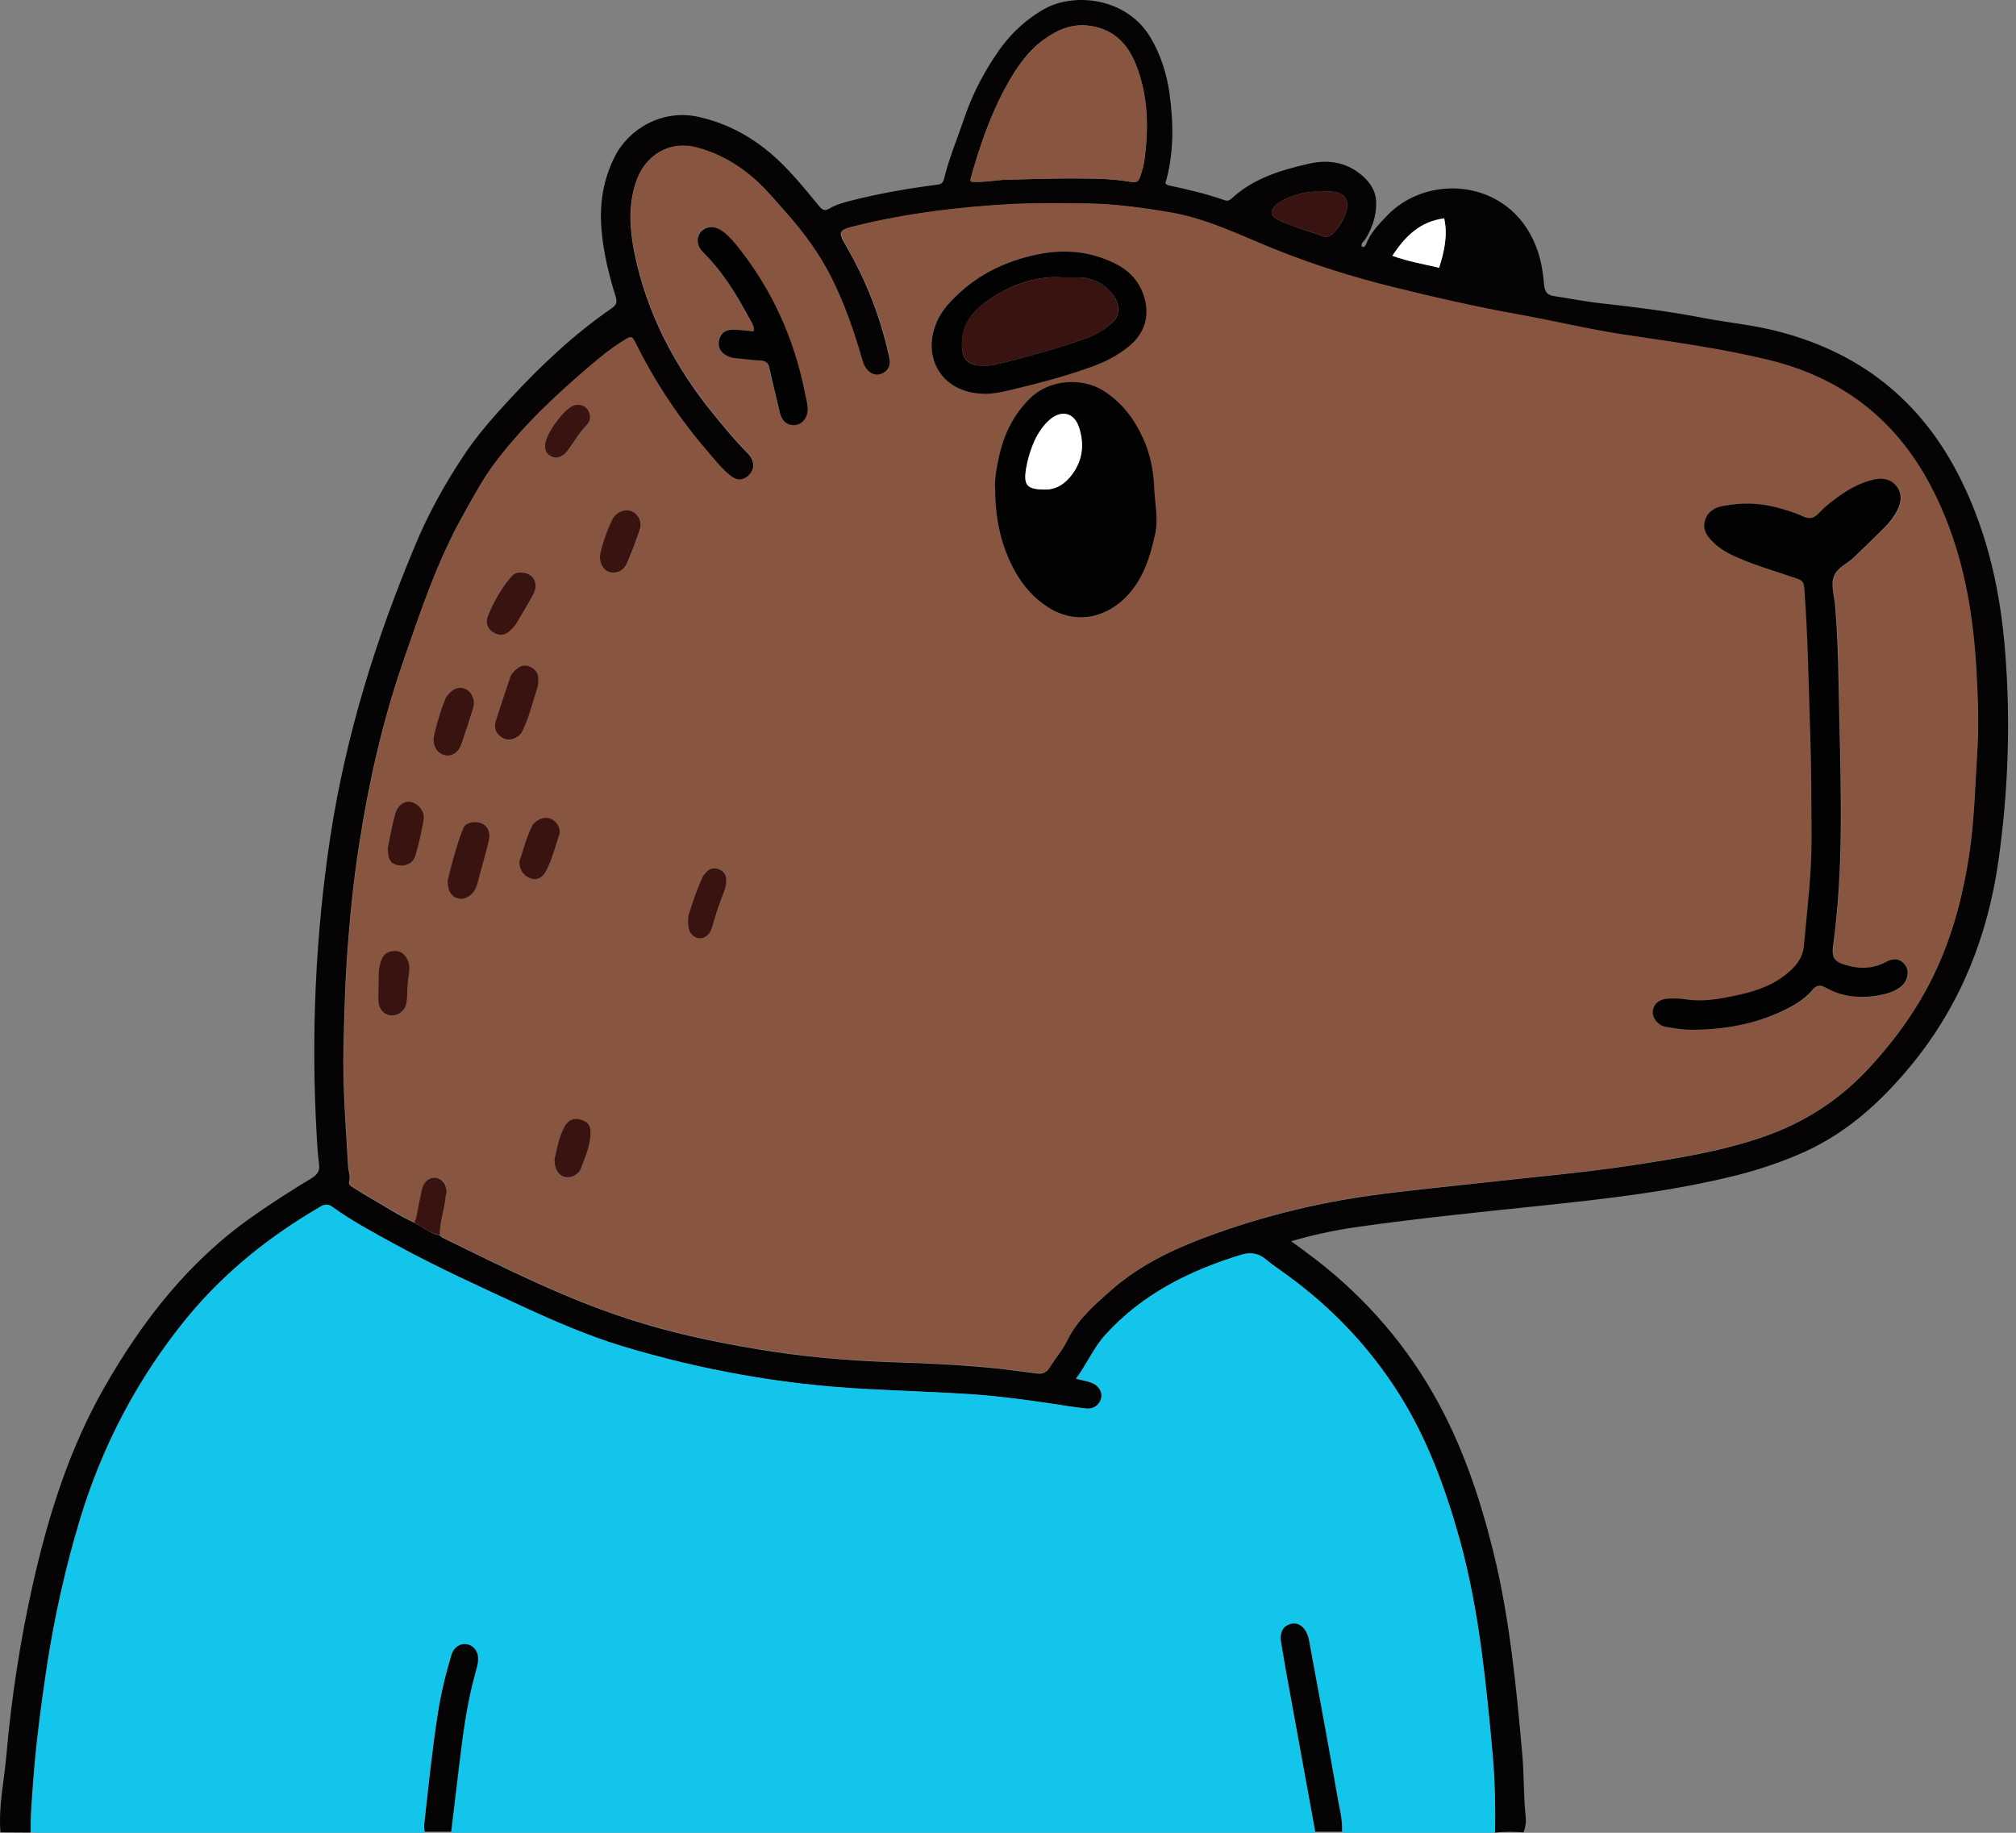 <svg width="33" height="30" viewBox="0 0 33 30" fill="none" xmlns="http://www.w3.org/2000/svg">
<rect x="0" y="0" width="33" height="30" fill="#808080" stroke="none"/>
<path d="M24.483 29.996C24.634 29.979 24.784 29.982 24.938 29.993C24.973 29.907 24.984 29.818 24.973 29.728C24.938 29.399 24.948 29.067 24.92 28.738C24.82 27.608 24.712 26.477 24.437 25.372C24.215 24.482 23.922 23.62 23.464 22.819C22.935 21.893 22.23 21.12 21.372 20.491C21.301 20.437 21.229 20.387 21.133 20.316C21.49 20.215 21.816 20.144 22.145 20.094C23.167 19.947 24.194 19.843 25.22 19.736C26.304 19.622 27.387 19.5 28.45 19.232C28.825 19.135 29.193 19.01 29.551 18.849C30.266 18.52 30.821 18.005 31.311 17.404C32.097 16.435 32.537 15.319 32.712 14.093C32.873 12.959 32.913 11.815 32.823 10.674C32.748 9.698 32.541 8.75 32.104 7.863C31.457 6.547 30.42 5.735 29 5.399C28.636 5.313 28.26 5.277 27.892 5.206C27.337 5.099 26.779 5.027 26.218 4.966C25.953 4.938 25.692 4.884 25.428 4.845C25.313 4.827 25.285 4.759 25.274 4.655C25.256 4.433 25.22 4.219 25.134 4.011C24.698 2.928 23.364 2.824 22.692 3.543C22.563 3.679 22.431 3.815 22.363 3.994C22.356 4.015 22.341 4.04 22.313 4.044C22.305 4.044 22.302 4.04 22.291 4.036C22.27 3.976 22.331 3.951 22.352 3.911C22.459 3.736 22.524 3.55 22.527 3.343C22.531 3.175 22.466 3.042 22.352 2.924C22.087 2.663 21.769 2.599 21.419 2.681C20.961 2.785 20.514 2.921 20.16 3.25C20.12 3.285 20.088 3.293 20.038 3.275C19.738 3.167 19.43 3.1 19.119 3.032C19.108 3.028 19.098 3.017 19.076 3.003C19.216 2.52 19.212 2.027 19.144 1.53C19.098 1.204 19.001 0.9 18.833 0.614C18.443 -0.04 17.585 -0.13 17.091 0.149C16.744 0.346 16.476 0.621 16.265 0.954C16.054 1.276 15.89 1.612 15.772 1.969C15.664 2.288 15.532 2.599 15.453 2.928C15.436 2.996 15.407 3.017 15.335 3.024C14.867 3.085 14.402 3.164 13.941 3.282C13.816 3.314 13.69 3.346 13.576 3.414C13.501 3.457 13.465 3.439 13.415 3.382C13.254 3.189 13.097 2.989 12.921 2.806C12.514 2.363 12.027 2.045 11.43 1.912C10.84 1.783 10.289 2.109 10.06 2.57C9.874 2.942 9.81 3.336 9.846 3.758C9.878 4.137 9.967 4.498 10.078 4.855C10.103 4.945 10.096 4.988 10.014 5.045C9.402 5.467 8.866 5.971 8.362 6.515C8.083 6.815 7.811 7.123 7.586 7.463C7.278 7.927 7.006 8.417 6.792 8.936C6.152 10.459 5.665 12.029 5.411 13.671C5.161 15.316 5.089 16.965 5.186 18.624C5.193 18.767 5.204 18.91 5.222 19.049C5.24 19.164 5.197 19.225 5.1 19.286C4.768 19.486 4.439 19.697 4.12 19.922C3.09 20.648 2.336 21.614 1.717 22.694C1.138 23.702 0.791 24.804 0.537 25.934C0.33 26.86 0.186 27.794 0.104 28.738C0.068 29.156 -0.028 29.571 0.008 29.993C0.169 29.993 0.33 29.996 0.49 29.996L0.501 29.993C0.494 29.767 0.515 29.539 0.53 29.313C0.576 28.623 0.666 27.936 0.769 27.25C0.895 26.442 1.073 25.644 1.309 24.864C1.674 23.659 2.25 22.565 3.047 21.585C3.663 20.831 4.41 20.237 5.247 19.75C5.318 19.708 5.372 19.711 5.44 19.761C5.762 19.994 6.112 20.176 6.459 20.369C7.135 20.741 7.84 21.059 8.541 21.385C9.077 21.632 9.617 21.868 10.186 22.039C11.477 22.429 12.796 22.665 14.141 22.737C14.717 22.769 15.296 22.783 15.872 22.823C16.294 22.851 16.709 22.905 17.127 22.965C17.345 22.998 17.563 23.037 17.782 23.058C17.91 23.069 18.007 22.983 18.025 22.876C18.043 22.772 17.971 22.669 17.849 22.629C17.778 22.604 17.706 22.594 17.61 22.569C17.789 22.329 17.896 22.068 18.082 21.86C18.686 21.188 19.462 20.802 20.314 20.541C20.457 20.498 20.593 20.512 20.714 20.616C20.821 20.709 20.943 20.788 21.057 20.87C21.798 21.403 22.416 22.054 22.899 22.826C23.364 23.563 23.657 24.371 23.89 25.208C24.058 25.809 24.165 26.42 24.247 27.035C24.326 27.608 24.38 28.18 24.43 28.752C24.466 29.167 24.473 29.582 24.466 29.996H24.483ZM6.781 20.015C6.509 19.89 6.263 19.722 6.001 19.575C5.923 19.532 5.848 19.479 5.769 19.432C5.737 19.411 5.701 19.389 5.715 19.339C5.74 19.253 5.701 19.171 5.697 19.089C5.662 18.449 5.608 17.805 5.622 17.165C5.633 16.686 5.644 16.206 5.676 15.727C5.719 15.087 5.78 14.447 5.88 13.814C6.037 12.805 6.259 11.815 6.592 10.849C6.878 10.023 7.153 9.19 7.586 8.421C7.754 8.121 7.915 7.817 8.126 7.545C8.573 6.958 9.109 6.458 9.667 5.982C9.839 5.835 10.018 5.692 10.211 5.574C10.332 5.499 10.339 5.503 10.4 5.624C10.722 6.275 11.123 6.869 11.595 7.416C11.709 7.548 11.816 7.688 11.956 7.795C12.067 7.877 12.167 7.87 12.253 7.784C12.346 7.695 12.356 7.581 12.278 7.466C12.263 7.445 12.245 7.427 12.228 7.409C12.031 7.212 11.852 6.994 11.677 6.779C11.04 5.996 10.583 5.124 10.382 4.129C10.307 3.75 10.282 3.371 10.404 2.996C10.55 2.538 10.954 2.298 11.405 2.42C11.702 2.499 11.97 2.642 12.217 2.828C12.464 3.014 12.657 3.25 12.857 3.479C13.147 3.804 13.401 4.154 13.601 4.544C13.816 4.97 13.969 5.417 14.102 5.871C14.123 5.946 14.145 6.021 14.205 6.075C14.273 6.139 14.355 6.157 14.438 6.118C14.517 6.079 14.57 6.014 14.566 5.918C14.563 5.878 14.556 5.842 14.545 5.803C14.409 5.192 14.184 4.612 13.873 4.069C13.705 3.779 13.705 3.772 14.037 3.693C14.856 3.493 15.693 3.393 16.537 3.346C16.952 3.325 17.367 3.332 17.785 3.336C18.254 3.339 18.715 3.403 19.173 3.486C19.781 3.593 20.328 3.872 20.889 4.097C21.497 4.34 22.123 4.537 22.76 4.695C23.464 4.87 24.172 5.031 24.884 5.159C25.445 5.26 26 5.395 26.565 5.481C27.359 5.603 28.156 5.707 28.939 5.896C30.127 6.186 31.006 6.855 31.582 7.931C32.076 8.854 32.276 9.855 32.34 10.885C32.369 11.368 32.391 11.854 32.358 12.344C32.323 12.902 32.312 13.46 32.226 14.011C32.126 14.662 31.961 15.294 31.682 15.892C31.411 16.478 31.039 17 30.599 17.476C30.123 17.995 29.558 18.363 28.893 18.599C28.171 18.853 27.423 18.967 26.672 19.082C25.882 19.2 25.088 19.268 24.297 19.357C23.693 19.425 23.085 19.482 22.481 19.564C21.605 19.683 20.75 19.89 19.913 20.187C19.287 20.409 18.683 20.68 18.178 21.127C17.907 21.367 17.631 21.603 17.467 21.943C17.392 22.1 17.274 22.236 17.181 22.383C17.131 22.465 17.066 22.497 16.973 22.483C16.77 22.454 16.562 22.429 16.355 22.404C15.768 22.343 15.178 22.315 14.588 22.297C13.855 22.272 13.125 22.207 12.403 22.086C11.691 21.968 10.987 21.818 10.304 21.596C9.242 21.256 8.251 20.752 7.253 20.265C7.232 20.255 7.214 20.233 7.192 20.219C7.039 20.194 6.921 20.083 6.781 20.015ZM15.893 2.974C15.89 2.956 15.883 2.942 15.886 2.931C16.033 2.399 16.212 1.876 16.48 1.394C16.634 1.115 16.812 0.85 17.073 0.657C17.309 0.485 17.56 0.371 17.871 0.428C18.236 0.492 18.454 0.718 18.586 1.043C18.794 1.558 18.804 2.091 18.729 2.631C18.718 2.703 18.701 2.77 18.679 2.838C18.636 2.981 18.618 2.996 18.472 2.971C18.143 2.917 17.81 2.924 17.481 2.921C17.163 2.921 16.845 2.935 16.526 2.939C16.319 2.942 16.108 2.992 15.893 2.974ZM21.612 3.139C21.69 3.139 21.769 3.128 21.844 3.142C22.016 3.167 22.084 3.282 22.041 3.45C22.009 3.579 21.937 3.686 21.855 3.786C21.794 3.865 21.719 3.901 21.615 3.854C21.526 3.815 21.429 3.793 21.34 3.761C21.201 3.711 21.057 3.665 20.925 3.6C20.786 3.532 20.782 3.446 20.896 3.346C20.929 3.318 20.972 3.293 21.011 3.271C21.201 3.182 21.401 3.125 21.612 3.139ZM23.557 4.383C23.303 4.323 23.049 4.28 22.792 4.187C23.003 3.865 23.246 3.625 23.64 3.575C23.7 3.851 23.643 4.108 23.557 4.383Z" fill="#050304"/>
<path d="M24.473 29.993C24.48 29.578 24.473 29.163 24.437 28.748C24.387 28.176 24.33 27.6 24.255 27.032C24.172 26.413 24.061 25.801 23.897 25.204C23.664 24.371 23.371 23.563 22.906 22.822C22.42 22.05 21.801 21.403 21.064 20.866C20.95 20.784 20.828 20.702 20.721 20.612C20.6 20.509 20.464 20.494 20.321 20.537C19.47 20.798 18.694 21.184 18.089 21.857C17.903 22.064 17.796 22.325 17.617 22.565C17.71 22.586 17.785 22.601 17.857 22.626C17.978 22.665 18.05 22.769 18.032 22.872C18.014 22.98 17.917 23.066 17.789 23.055C17.57 23.033 17.352 22.994 17.134 22.962C16.716 22.901 16.301 22.847 15.879 22.819C15.303 22.783 14.724 22.765 14.148 22.733C12.803 22.661 11.484 22.425 10.193 22.036C9.628 21.864 9.084 21.628 8.548 21.381C7.847 21.056 7.142 20.737 6.466 20.366C6.119 20.176 5.769 19.99 5.447 19.758C5.379 19.707 5.322 19.707 5.254 19.747C4.417 20.233 3.673 20.827 3.055 21.581C2.257 22.561 1.685 23.656 1.317 24.861C1.08 25.644 0.902 26.438 0.776 27.246C0.673 27.929 0.583 28.616 0.537 29.31C0.523 29.535 0.501 29.76 0.508 29.989C0.548 29.993 0.587 30 0.623 30C2.729 30 4.836 30 6.942 30C6.946 29.993 6.953 29.986 6.956 29.982C6.953 29.943 6.946 29.903 6.949 29.868C7.021 29.256 7.078 28.645 7.174 28.037C7.224 27.715 7.3 27.4 7.393 27.092C7.432 26.96 7.539 26.896 7.657 26.917C7.768 26.942 7.843 27.053 7.829 27.185C7.822 27.257 7.804 27.325 7.782 27.393C7.643 27.879 7.579 28.383 7.521 28.884C7.478 29.249 7.432 29.617 7.389 29.982C7.396 29.986 7.4 29.993 7.407 30C8.752 30 10.093 30 11.437 30C14.735 30 18.032 30 21.326 30C21.39 30 21.454 30 21.519 30C21.522 29.993 21.529 29.986 21.537 29.982C21.376 29.099 21.215 28.212 21.054 27.328C21.029 27.182 21 27.035 20.979 26.889C20.95 26.721 21.007 26.613 21.14 26.581C21.261 26.552 21.369 26.631 21.419 26.792C21.433 26.835 21.436 26.881 21.447 26.924C21.597 27.75 21.751 28.58 21.898 29.406C21.93 29.596 21.984 29.785 21.973 29.982C21.98 29.986 21.984 29.993 21.987 30C22.785 30 23.582 30 24.383 30C24.408 30 24.441 29.996 24.473 29.993Z" fill="#13C5EB"/>
<path d="M21.966 29.982C21.977 29.785 21.923 29.596 21.891 29.407C21.748 28.577 21.591 27.751 21.44 26.924C21.433 26.882 21.426 26.835 21.412 26.792C21.362 26.631 21.254 26.553 21.133 26.581C21 26.613 20.943 26.721 20.972 26.889C20.997 27.035 21.022 27.182 21.047 27.329C21.208 28.212 21.369 29.099 21.53 29.982C21.68 29.982 21.823 29.982 21.966 29.982Z" fill="#050304"/>
<path d="M7.385 29.982C7.428 29.617 7.474 29.249 7.517 28.884C7.578 28.384 7.642 27.883 7.778 27.393C7.796 27.325 7.818 27.254 7.825 27.186C7.839 27.053 7.768 26.942 7.653 26.917C7.539 26.892 7.431 26.957 7.389 27.093C7.296 27.404 7.22 27.718 7.17 28.037C7.074 28.645 7.013 29.256 6.945 29.868C6.942 29.907 6.949 29.943 6.952 29.982C7.099 29.982 7.242 29.982 7.385 29.982Z" fill="#050304"/>
<path d="M7.2 20.212C7.221 20.23 7.239 20.248 7.261 20.259C8.258 20.745 9.249 21.249 10.311 21.589C10.998 21.811 11.702 21.961 12.41 22.079C13.133 22.2 13.862 22.265 14.595 22.29C15.185 22.308 15.776 22.336 16.362 22.397C16.57 22.419 16.773 22.444 16.981 22.476C17.077 22.49 17.138 22.458 17.188 22.376C17.281 22.225 17.396 22.09 17.474 21.936C17.639 21.6 17.914 21.36 18.186 21.12C18.69 20.673 19.295 20.401 19.92 20.18C20.754 19.883 21.612 19.675 22.488 19.558C23.093 19.475 23.701 19.418 24.305 19.35C25.099 19.261 25.893 19.196 26.68 19.075C27.43 18.96 28.178 18.846 28.9 18.592C29.562 18.356 30.127 17.988 30.606 17.469C31.046 16.993 31.418 16.471 31.69 15.885C31.969 15.287 32.133 14.655 32.233 14.004C32.319 13.449 32.33 12.895 32.366 12.337C32.398 11.847 32.377 11.364 32.348 10.878C32.283 9.848 32.083 8.847 31.59 7.924C31.014 6.848 30.138 6.179 28.947 5.889C28.164 5.7 27.366 5.592 26.572 5.474C26.007 5.388 25.453 5.253 24.891 5.152C24.176 5.024 23.468 4.863 22.767 4.688C22.131 4.53 21.505 4.333 20.897 4.09C20.332 3.865 19.788 3.586 19.18 3.479C18.719 3.4 18.258 3.336 17.793 3.329C17.378 3.325 16.959 3.318 16.544 3.339C15.704 3.386 14.867 3.486 14.045 3.686C13.716 3.768 13.716 3.772 13.88 4.062C14.191 4.605 14.42 5.185 14.553 5.796C14.56 5.835 14.57 5.871 14.574 5.911C14.578 6.007 14.524 6.072 14.445 6.111C14.363 6.15 14.281 6.132 14.213 6.068C14.152 6.011 14.13 5.939 14.109 5.864C13.977 5.41 13.823 4.963 13.608 4.537C13.412 4.147 13.154 3.797 12.864 3.472C12.661 3.243 12.467 3.007 12.224 2.821C11.978 2.631 11.709 2.492 11.413 2.413C10.962 2.291 10.558 2.531 10.411 2.989C10.29 3.364 10.311 3.743 10.39 4.122C10.59 5.117 11.048 5.989 11.684 6.772C11.86 6.987 12.038 7.205 12.235 7.402C12.253 7.42 12.271 7.438 12.285 7.459C12.36 7.57 12.35 7.688 12.26 7.777C12.171 7.863 12.071 7.874 11.963 7.788C11.824 7.681 11.716 7.541 11.602 7.409C11.127 6.862 10.729 6.265 10.408 5.617C10.347 5.496 10.34 5.492 10.218 5.567C10.025 5.685 9.846 5.828 9.675 5.975C9.113 6.451 8.58 6.951 8.133 7.538C7.922 7.813 7.761 8.114 7.593 8.414C7.16 9.183 6.885 10.016 6.599 10.842C6.266 11.808 6.045 12.802 5.887 13.807C5.787 14.44 5.726 15.08 5.683 15.72C5.651 16.199 5.644 16.679 5.63 17.158C5.615 17.798 5.669 18.442 5.705 19.082C5.708 19.164 5.748 19.246 5.723 19.332C5.708 19.379 5.744 19.404 5.776 19.425C5.851 19.475 5.93 19.525 6.009 19.568C6.27 19.711 6.517 19.879 6.788 20.008C6.81 19.969 6.821 19.926 6.828 19.879C6.853 19.733 6.878 19.586 6.917 19.447C6.946 19.332 7.05 19.261 7.143 19.275C7.246 19.293 7.321 19.397 7.314 19.522C7.314 19.54 7.3 19.558 7.3 19.579C7.282 19.797 7.203 19.997 7.2 20.212ZM27.792 16.854C27.62 16.865 27.452 16.84 27.288 16.814C27.155 16.793 27.055 16.672 27.062 16.561C27.069 16.439 27.173 16.353 27.323 16.35C27.413 16.35 27.506 16.346 27.595 16.36C27.863 16.407 28.124 16.364 28.385 16.307C28.686 16.246 28.979 16.157 29.226 15.967C29.39 15.842 29.519 15.695 29.537 15.477C29.587 14.883 29.666 14.29 29.662 13.693C29.659 13.11 29.659 12.523 29.637 11.94C29.612 11.193 29.601 10.449 29.548 9.705C29.533 9.515 29.541 9.512 29.351 9.451C29.054 9.354 28.757 9.265 28.471 9.14C28.31 9.068 28.157 8.99 28.031 8.861C27.935 8.761 27.878 8.65 27.921 8.511C27.963 8.371 28.074 8.31 28.214 8.285C28.5 8.232 28.782 8.232 29.061 8.303C29.219 8.342 29.376 8.385 29.523 8.457C29.626 8.507 29.701 8.485 29.78 8.403C29.859 8.317 29.952 8.242 30.045 8.174C30.238 8.031 30.445 7.91 30.685 7.852C30.832 7.82 30.96 7.845 31.053 7.963C31.146 8.081 31.132 8.221 31.068 8.35C31.017 8.453 30.946 8.55 30.86 8.632C30.696 8.797 30.528 8.961 30.36 9.122C30.249 9.229 30.081 9.294 30.027 9.437C29.973 9.58 30.03 9.744 30.045 9.898C30.106 10.538 30.102 11.182 30.116 11.822C30.145 13.034 30.181 14.25 30.016 15.459C29.984 15.699 30.034 15.752 30.267 15.813C30.485 15.87 30.685 15.852 30.889 15.745C31.017 15.677 31.136 15.71 31.2 15.81C31.264 15.906 31.236 16.056 31.136 16.142C31.06 16.207 30.971 16.25 30.878 16.271C30.538 16.353 30.206 16.346 29.895 16.171C29.805 16.121 29.748 16.121 29.68 16.203C29.566 16.339 29.419 16.436 29.262 16.514C28.797 16.747 28.303 16.843 27.792 16.854ZM16.291 7.996C16.283 7.888 16.305 7.72 16.337 7.556C16.412 7.159 16.57 6.808 16.866 6.519C17.185 6.211 17.71 6.182 18.054 6.393C18.358 6.579 18.561 6.848 18.708 7.169C18.83 7.434 18.883 7.713 18.894 7.996C18.905 8.246 18.966 8.493 18.908 8.75C18.83 9.108 18.722 9.451 18.472 9.734C18.147 10.098 17.639 10.249 17.156 9.945C16.927 9.798 16.752 9.605 16.62 9.365C16.391 8.954 16.291 8.518 16.291 7.996ZM16.151 6.447C15.429 6.458 15.121 5.886 15.296 5.36C15.35 5.195 15.447 5.059 15.561 4.934C15.951 4.516 16.437 4.276 16.991 4.162C17.36 4.087 17.728 4.105 18.082 4.24C18.368 4.351 18.604 4.512 18.715 4.827C18.84 5.192 18.708 5.481 18.483 5.664C18.286 5.828 18.057 5.939 17.818 6.021C17.442 6.15 17.063 6.257 16.677 6.35C16.491 6.393 16.301 6.443 16.151 6.447ZM12.335 5.424C12.357 5.356 12.317 5.313 12.296 5.27C12.214 5.124 12.131 4.974 12.046 4.831C11.892 4.573 11.713 4.337 11.498 4.122C11.395 4.019 11.391 3.876 11.47 3.786C11.549 3.697 11.688 3.69 11.806 3.772C11.899 3.833 11.974 3.915 12.042 4.001C12.629 4.72 13 5.539 13.172 6.447C13.19 6.547 13.226 6.647 13.208 6.755C13.19 6.865 13.104 6.948 13 6.955C12.897 6.962 12.818 6.912 12.775 6.805C12.757 6.762 12.75 6.719 12.739 6.672C12.689 6.458 12.632 6.243 12.589 6.029C12.571 5.936 12.525 5.9 12.432 5.896C12.303 5.893 12.174 5.871 12.046 5.861C11.992 5.857 11.942 5.843 11.895 5.821C11.788 5.764 11.742 5.678 11.763 5.567C11.784 5.456 11.86 5.392 11.988 5.392C12.11 5.396 12.224 5.413 12.335 5.424ZM7.328 14.408C7.393 14.147 7.468 13.853 7.575 13.571C7.6 13.507 7.654 13.474 7.725 13.464C7.915 13.435 8.044 13.56 8.001 13.753C7.958 13.95 7.897 14.139 7.847 14.333C7.826 14.415 7.811 14.497 7.768 14.572C7.704 14.687 7.582 14.744 7.479 14.708C7.382 14.672 7.321 14.569 7.328 14.408ZM8.105 11.869C8.108 11.844 8.108 11.815 8.115 11.793C8.19 11.561 8.269 11.325 8.348 11.093C8.366 11.035 8.412 10.996 8.451 10.957C8.512 10.896 8.591 10.878 8.666 10.914C8.745 10.95 8.809 11.007 8.809 11.103C8.809 11.153 8.813 11.211 8.795 11.257C8.723 11.472 8.677 11.693 8.58 11.901C8.559 11.947 8.541 11.997 8.505 12.033C8.434 12.105 8.319 12.133 8.237 12.09C8.158 12.04 8.097 11.972 8.105 11.869ZM7.096 12.101C7.096 12.005 7.257 11.475 7.314 11.4C7.346 11.361 7.382 11.321 7.425 11.293C7.529 11.225 7.661 11.264 7.725 11.375C7.765 11.447 7.768 11.525 7.747 11.6C7.686 11.797 7.622 11.997 7.554 12.191C7.507 12.319 7.393 12.387 7.286 12.362C7.164 12.337 7.092 12.237 7.096 12.101ZM8.523 9.372C8.727 9.369 8.827 9.544 8.727 9.726C8.637 9.891 8.541 10.052 8.444 10.213C8.423 10.252 8.391 10.284 8.355 10.316C8.265 10.399 8.172 10.409 8.072 10.352C7.983 10.299 7.94 10.195 7.983 10.084C8.076 9.855 8.194 9.641 8.355 9.451C8.401 9.397 8.459 9.365 8.523 9.372ZM6.195 16.16C6.202 16.014 6.184 15.863 6.241 15.72C6.284 15.613 6.352 15.57 6.463 15.57C6.567 15.566 6.631 15.624 6.67 15.713C6.71 15.792 6.706 15.878 6.692 15.96C6.67 16.089 6.663 16.217 6.663 16.346C6.663 16.378 6.66 16.41 6.649 16.443C6.613 16.561 6.502 16.639 6.388 16.625C6.281 16.614 6.202 16.521 6.195 16.396C6.191 16.314 6.195 16.239 6.195 16.16ZM9.821 9.126C9.818 9.008 9.986 8.546 10.061 8.457C10.139 8.364 10.261 8.332 10.358 8.378C10.461 8.428 10.515 8.553 10.476 8.679C10.415 8.861 10.343 9.043 10.268 9.222C10.222 9.333 10.107 9.394 10.004 9.372C9.896 9.351 9.821 9.251 9.821 9.126ZM6.349 13.875C6.381 13.725 6.413 13.528 6.463 13.331C6.499 13.185 6.613 13.102 6.724 13.127C6.849 13.156 6.953 13.285 6.932 13.421C6.899 13.617 6.853 13.814 6.796 14.007C6.76 14.129 6.635 14.19 6.517 14.165C6.395 14.139 6.349 14.072 6.349 13.875ZM11.262 15.084C11.262 15.066 11.262 15.026 11.273 14.987C11.338 14.776 11.409 14.569 11.498 14.368C11.513 14.333 11.541 14.304 11.566 14.275C11.62 14.218 11.681 14.197 11.759 14.225C11.838 14.254 11.892 14.304 11.892 14.397C11.892 14.461 11.881 14.526 11.86 14.586C11.784 14.78 11.713 14.973 11.663 15.173C11.627 15.309 11.527 15.377 11.43 15.355C11.32 15.33 11.262 15.245 11.262 15.084ZM8.501 14.104C8.562 13.925 8.612 13.71 8.712 13.514C8.723 13.492 8.745 13.474 8.763 13.456C8.845 13.385 8.956 13.367 9.034 13.41C9.127 13.46 9.188 13.567 9.152 13.675C9.081 13.875 9.034 14.086 8.931 14.272C8.873 14.376 8.78 14.408 8.687 14.379C8.573 14.343 8.498 14.24 8.501 14.104ZM9.077 18.978C9.113 18.814 9.145 18.617 9.245 18.438C9.306 18.331 9.403 18.299 9.506 18.331C9.628 18.367 9.671 18.424 9.667 18.563C9.66 18.76 9.582 18.942 9.514 19.121C9.467 19.239 9.338 19.293 9.245 19.268C9.142 19.239 9.077 19.143 9.077 18.978ZM8.923 7.291C8.927 7.116 9.227 6.697 9.385 6.644C9.51 6.601 9.624 6.658 9.653 6.783C9.675 6.862 9.639 6.926 9.589 6.976C9.485 7.084 9.41 7.212 9.324 7.334C9.299 7.37 9.274 7.409 9.238 7.438C9.174 7.488 9.106 7.516 9.024 7.473C8.941 7.43 8.916 7.366 8.923 7.291Z" fill="#885540"/>
<path d="M15.893 2.974C16.108 2.992 16.315 2.942 16.53 2.939C16.848 2.935 17.166 2.921 17.485 2.921C17.814 2.921 18.146 2.914 18.475 2.971C18.622 2.996 18.64 2.982 18.683 2.839C18.704 2.771 18.722 2.703 18.733 2.631C18.808 2.091 18.797 1.558 18.59 1.043C18.457 0.718 18.239 0.493 17.875 0.428C17.567 0.375 17.313 0.485 17.077 0.657C16.816 0.85 16.637 1.115 16.483 1.394C16.215 1.88 16.036 2.402 15.89 2.932C15.883 2.942 15.89 2.957 15.893 2.974Z" fill="#885540"/>
<path d="M21.612 3.139C21.401 3.125 21.2 3.182 21.011 3.271C20.971 3.289 20.932 3.314 20.896 3.346C20.782 3.446 20.786 3.532 20.925 3.6C21.057 3.665 21.2 3.711 21.34 3.761C21.433 3.793 21.526 3.815 21.615 3.854C21.719 3.901 21.791 3.865 21.855 3.786C21.933 3.682 22.009 3.579 22.041 3.45C22.084 3.282 22.016 3.167 21.844 3.142C21.769 3.132 21.69 3.139 21.612 3.139Z" fill="#38130F"/>
<path d="M23.558 4.383C23.643 4.108 23.701 3.854 23.64 3.575C23.247 3.625 23.003 3.865 22.792 4.187C23.05 4.28 23.304 4.323 23.558 4.383Z" fill="white"/>
<path d="M7.199 20.212C7.199 19.997 7.278 19.794 7.296 19.582C7.296 19.565 7.31 19.547 7.31 19.525C7.317 19.404 7.242 19.296 7.138 19.279C7.045 19.264 6.942 19.332 6.913 19.45C6.877 19.593 6.849 19.74 6.824 19.883C6.816 19.929 6.802 19.969 6.784 20.012C6.92 20.083 7.038 20.194 7.199 20.212Z" fill="#38130F"/>
<path d="M27.791 16.854C28.303 16.843 28.796 16.743 29.254 16.511C29.411 16.432 29.558 16.335 29.672 16.199C29.74 16.121 29.798 16.117 29.887 16.167C30.198 16.342 30.531 16.349 30.87 16.267C30.967 16.242 31.053 16.203 31.128 16.139C31.228 16.053 31.257 15.902 31.192 15.806C31.128 15.706 31.014 15.67 30.881 15.742C30.681 15.849 30.477 15.867 30.259 15.809C30.026 15.749 29.976 15.691 30.009 15.456C30.173 14.247 30.137 13.031 30.109 11.818C30.094 11.178 30.094 10.535 30.037 9.894C30.023 9.741 29.966 9.573 30.019 9.433C30.073 9.29 30.241 9.226 30.352 9.118C30.52 8.957 30.688 8.793 30.853 8.628C30.935 8.546 31.006 8.453 31.06 8.346C31.124 8.217 31.139 8.078 31.046 7.96C30.953 7.842 30.824 7.817 30.677 7.849C30.438 7.902 30.23 8.024 30.037 8.171C29.944 8.239 29.851 8.314 29.773 8.4C29.694 8.485 29.622 8.503 29.515 8.453C29.368 8.385 29.211 8.339 29.054 8.299C28.771 8.228 28.489 8.228 28.206 8.282C28.07 8.307 27.959 8.371 27.913 8.507C27.866 8.646 27.927 8.757 28.024 8.857C28.149 8.986 28.303 9.068 28.464 9.136C28.75 9.261 29.05 9.347 29.343 9.447C29.533 9.508 29.526 9.512 29.54 9.701C29.594 10.445 29.605 11.193 29.63 11.937C29.651 12.519 29.651 13.106 29.654 13.689C29.658 14.286 29.583 14.88 29.529 15.473C29.512 15.695 29.379 15.838 29.218 15.963C28.971 16.156 28.678 16.242 28.378 16.303C28.117 16.357 27.856 16.4 27.587 16.357C27.498 16.342 27.405 16.342 27.316 16.346C27.166 16.349 27.062 16.435 27.055 16.557C27.047 16.668 27.148 16.793 27.28 16.811C27.452 16.84 27.62 16.864 27.791 16.854Z" fill="#030202"/>
<path d="M16.29 7.995C16.29 8.517 16.394 8.957 16.619 9.361C16.752 9.597 16.927 9.794 17.156 9.941C17.635 10.245 18.146 10.095 18.472 9.73C18.722 9.451 18.829 9.108 18.908 8.746C18.965 8.492 18.905 8.242 18.894 7.992C18.883 7.706 18.829 7.427 18.708 7.166C18.561 6.847 18.357 6.579 18.053 6.39C17.71 6.179 17.181 6.207 16.866 6.515C16.569 6.804 16.412 7.155 16.337 7.552C16.301 7.716 16.28 7.884 16.29 7.995ZM17.102 8.013C16.809 8.01 16.748 7.945 16.795 7.666C16.805 7.602 16.82 7.538 16.837 7.477C16.902 7.248 16.995 7.037 17.174 6.876C17.367 6.701 17.581 6.754 17.66 6.998C17.757 7.294 17.714 7.577 17.506 7.816C17.406 7.938 17.27 8.017 17.102 8.013Z" fill="#030202"/>
<path d="M16.151 6.447C16.305 6.443 16.491 6.397 16.68 6.35C17.066 6.257 17.445 6.154 17.821 6.021C18.061 5.939 18.289 5.828 18.486 5.664C18.711 5.478 18.844 5.192 18.718 4.827C18.611 4.512 18.372 4.348 18.085 4.24C17.732 4.104 17.363 4.087 16.995 4.162C16.441 4.273 15.954 4.516 15.564 4.934C15.446 5.059 15.353 5.195 15.3 5.36C15.121 5.885 15.428 6.454 16.151 6.447ZM17.395 4.541C17.499 4.541 17.581 4.541 17.667 4.541C17.875 4.544 18.05 4.634 18.182 4.78C18.343 4.956 18.347 5.17 18.193 5.295C18.082 5.388 17.957 5.471 17.814 5.524C17.313 5.703 16.805 5.846 16.29 5.968C16.201 5.989 16.108 5.989 16.018 5.982C15.829 5.964 15.754 5.868 15.747 5.671C15.729 5.27 15.979 5.034 16.272 4.852C16.616 4.637 16.998 4.512 17.395 4.541Z" fill="#030202"/>
<path d="M12.335 5.424C12.225 5.413 12.11 5.399 11.996 5.396C11.867 5.396 11.792 5.46 11.77 5.571C11.749 5.685 11.792 5.767 11.903 5.825C11.949 5.85 11.999 5.86 12.053 5.864C12.182 5.875 12.31 5.896 12.439 5.9C12.532 5.903 12.579 5.936 12.596 6.032C12.643 6.247 12.697 6.461 12.747 6.676C12.757 6.719 12.764 6.765 12.782 6.808C12.822 6.912 12.904 6.965 13.008 6.958C13.111 6.951 13.194 6.869 13.215 6.758C13.233 6.651 13.201 6.554 13.179 6.45C13.004 5.542 12.632 4.723 12.049 4.004C11.978 3.919 11.903 3.836 11.813 3.775C11.695 3.693 11.556 3.704 11.477 3.79C11.398 3.879 11.398 4.019 11.506 4.126C11.72 4.337 11.896 4.577 12.053 4.834C12.139 4.977 12.221 5.127 12.303 5.274C12.318 5.313 12.357 5.356 12.335 5.424Z" fill="#030202"/>
<path d="M7.328 14.408C7.321 14.569 7.382 14.672 7.482 14.704C7.585 14.74 7.707 14.68 7.771 14.569C7.814 14.493 7.829 14.411 7.85 14.329C7.9 14.136 7.961 13.946 8.004 13.75C8.043 13.56 7.918 13.435 7.729 13.46C7.657 13.471 7.603 13.503 7.578 13.567C7.467 13.853 7.392 14.147 7.328 14.408Z" fill="#38130F"/>
<path d="M8.104 11.868C8.097 11.972 8.157 12.04 8.24 12.086C8.322 12.129 8.433 12.101 8.508 12.029C8.547 11.99 8.561 11.944 8.583 11.897C8.676 11.69 8.726 11.468 8.798 11.253C8.812 11.207 8.812 11.149 8.812 11.1C8.808 11.003 8.747 10.946 8.669 10.91C8.594 10.878 8.515 10.896 8.454 10.953C8.411 10.992 8.368 11.031 8.35 11.089C8.272 11.321 8.193 11.554 8.118 11.79C8.107 11.815 8.107 11.843 8.104 11.868Z" fill="#38130F"/>
<path d="M7.096 12.101C7.096 12.237 7.167 12.337 7.282 12.362C7.393 12.387 7.503 12.319 7.55 12.19C7.618 11.994 7.682 11.797 7.743 11.6C7.768 11.525 7.764 11.447 7.722 11.375C7.661 11.264 7.528 11.225 7.421 11.293C7.378 11.321 7.342 11.361 7.31 11.4C7.257 11.479 7.096 12.005 7.096 12.101Z" fill="#38130F"/>
<path d="M8.522 9.372C8.458 9.365 8.401 9.397 8.358 9.451C8.197 9.641 8.079 9.855 7.986 10.084C7.939 10.195 7.986 10.299 8.075 10.352C8.175 10.413 8.268 10.402 8.358 10.316C8.39 10.284 8.422 10.252 8.447 10.213C8.544 10.052 8.64 9.891 8.73 9.726C8.826 9.544 8.726 9.369 8.522 9.372Z" fill="#38130F"/>
<path d="M6.195 16.16C6.195 16.238 6.191 16.314 6.195 16.392C6.202 16.517 6.284 16.61 6.388 16.621C6.502 16.636 6.617 16.557 6.649 16.439C6.656 16.407 6.66 16.374 6.663 16.342C6.667 16.213 6.67 16.085 6.692 15.956C6.706 15.874 6.71 15.788 6.67 15.709C6.627 15.62 6.567 15.566 6.463 15.566C6.348 15.57 6.284 15.609 6.241 15.716C6.184 15.863 6.202 16.013 6.195 16.16Z" fill="#38130F"/>
<path d="M9.82 9.125C9.824 9.251 9.896 9.351 9.999 9.369C10.107 9.39 10.217 9.333 10.264 9.218C10.339 9.04 10.411 8.857 10.471 8.675C10.514 8.55 10.457 8.428 10.353 8.374C10.257 8.328 10.135 8.36 10.056 8.453C9.981 8.546 9.817 9.007 9.82 9.125Z" fill="#38130F"/>
<path d="M6.348 13.875C6.348 14.075 6.395 14.139 6.52 14.164C6.638 14.189 6.763 14.129 6.799 14.007C6.856 13.814 6.899 13.617 6.935 13.421C6.956 13.285 6.853 13.156 6.728 13.127C6.617 13.102 6.502 13.184 6.466 13.331C6.413 13.528 6.381 13.725 6.348 13.875Z" fill="#38130F"/>
<path d="M11.262 15.084C11.262 15.245 11.319 15.33 11.427 15.355C11.523 15.377 11.623 15.309 11.659 15.173C11.713 14.973 11.781 14.776 11.856 14.586C11.881 14.526 11.892 14.461 11.888 14.397C11.888 14.304 11.834 14.254 11.756 14.225C11.681 14.197 11.616 14.218 11.562 14.275C11.537 14.304 11.509 14.333 11.495 14.368C11.405 14.569 11.334 14.776 11.269 14.987C11.262 15.023 11.266 15.066 11.262 15.084Z" fill="#38130F"/>
<path d="M8.501 14.104C8.498 14.239 8.573 14.34 8.687 14.379C8.78 14.411 8.873 14.375 8.93 14.272C9.034 14.082 9.084 13.875 9.152 13.674C9.188 13.567 9.127 13.46 9.034 13.41C8.955 13.367 8.845 13.385 8.762 13.456C8.744 13.474 8.723 13.492 8.712 13.514C8.612 13.71 8.562 13.925 8.501 14.104Z" fill="#38130F"/>
<path d="M9.077 18.978C9.077 19.139 9.141 19.239 9.245 19.264C9.342 19.289 9.47 19.235 9.513 19.117C9.581 18.939 9.66 18.756 9.667 18.559C9.671 18.42 9.628 18.366 9.506 18.327C9.402 18.295 9.306 18.327 9.245 18.434C9.145 18.617 9.113 18.817 9.077 18.978Z" fill="#38130F"/>
<path d="M8.923 7.291C8.92 7.366 8.941 7.43 9.024 7.47C9.106 7.513 9.174 7.484 9.238 7.434C9.274 7.405 9.299 7.366 9.324 7.33C9.41 7.209 9.485 7.08 9.589 6.973C9.639 6.923 9.674 6.858 9.653 6.78C9.621 6.654 9.506 6.597 9.385 6.64C9.224 6.701 8.923 7.116 8.923 7.291Z" fill="#38130F"/>
<path d="M17.102 8.013C17.27 8.017 17.403 7.938 17.51 7.816C17.717 7.573 17.76 7.294 17.664 6.998C17.585 6.751 17.374 6.701 17.177 6.876C16.999 7.037 16.906 7.251 16.841 7.477C16.823 7.538 16.809 7.602 16.798 7.666C16.752 7.945 16.809 8.01 17.102 8.013Z" fill="white"/>
<path d="M17.395 4.541C16.998 4.512 16.615 4.641 16.272 4.852C15.979 5.034 15.725 5.27 15.746 5.671C15.757 5.864 15.829 5.96 16.018 5.982C16.108 5.989 16.197 5.989 16.29 5.968C16.805 5.846 17.316 5.703 17.813 5.524C17.956 5.474 18.082 5.388 18.192 5.295C18.346 5.166 18.339 4.955 18.182 4.78C18.049 4.634 17.874 4.544 17.667 4.541C17.581 4.537 17.499 4.541 17.395 4.541Z" fill="#38130F"/>
</svg>

